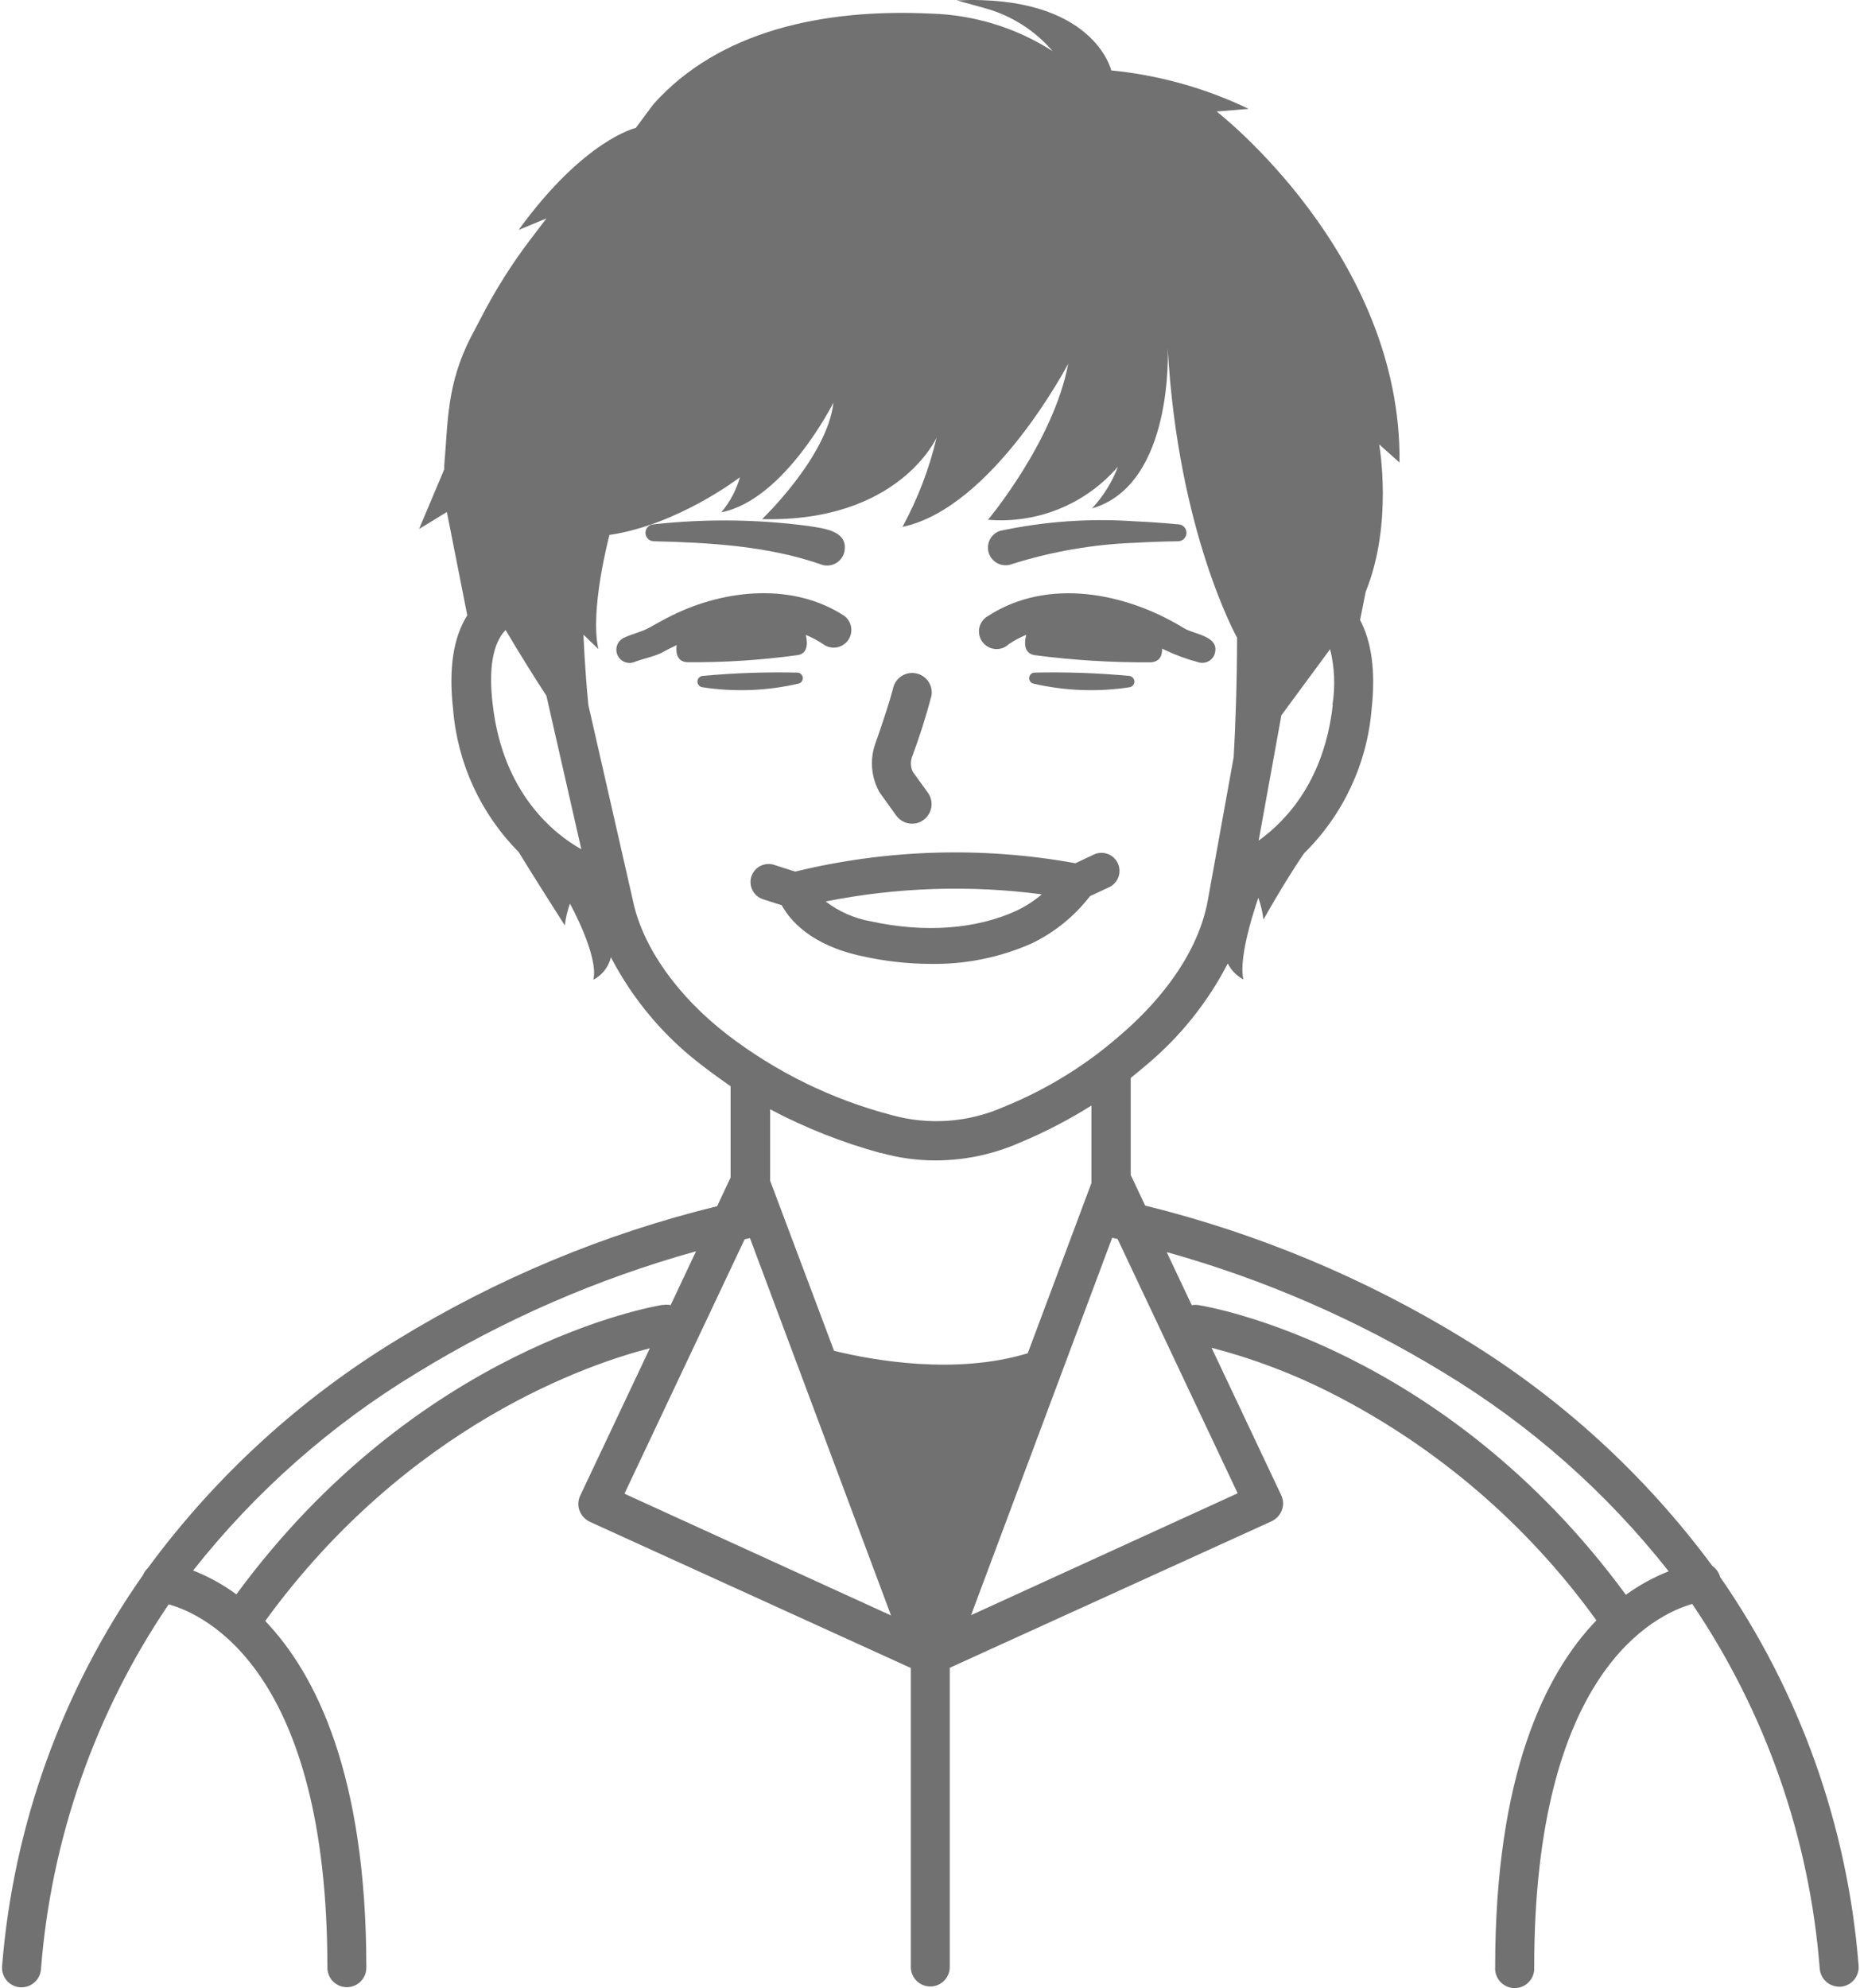 <svg width="336" height="359" viewBox="0 0 336 359" fill="none" xmlns="http://www.w3.org/2000/svg">
<path d="M310.738 284.769C310.519 283.962 310.024 283.258 309.338 282.78C297.17 266.325 281.922 252.391 264.441 241.75C246.606 230.814 227.187 222.701 206.873 217.699L204.258 212.175V194.79C204.258 194.79 204.258 194.698 204.258 194.643C205.216 193.87 206.21 193.078 207.223 192.194C213.238 187.148 218.189 180.957 221.79 173.981C222.407 175.209 223.392 176.213 224.608 176.854C223.576 172.563 227.315 162.121 227.315 162.121C227.768 163.396 228.077 164.718 228.235 166.062C231.035 161.071 233.76 156.707 235.602 154.055C242.642 147.125 246.961 137.898 247.774 128.052C248.529 121.257 247.774 115.879 245.693 111.957L246.706 106.856C251.715 94.535 249.137 80.245 249.137 80.245L252.82 83.523C253.225 45.955 219.783 20.136 219.783 20.136L225.565 19.657C217.758 15.914 209.357 13.565 200.741 12.715C200.741 12.715 197.592 -1.042 172.804 0.063L177.869 1.463C182.648 2.767 186.927 5.474 190.152 9.234C183.586 5.023 175.997 2.68 168.2 2.457C148.735 1.518 129.933 5.551 118.073 18.773L114.85 23.101C114.85 23.101 105.532 25.182 93.691 41.517L98.718 39.436L95.808 43.248C92.436 47.681 89.46 52.401 86.914 57.354L85.072 60.853C80.597 69.545 80.947 76.451 80.247 84.057C80.247 84.278 80.247 84.517 80.247 84.757L75.698 95.53L80.726 92.454L84.409 111.11C81.886 115.087 81.021 120.759 81.849 128.07C82.63 137.792 86.825 146.925 93.691 153.852C94.39 155.013 96.784 158.88 102.033 167.112C102.191 165.768 102.5 164.446 102.954 163.171C102.954 163.171 108.202 172.618 107.189 176.909C107.978 176.501 108.669 175.928 109.215 175.229C109.762 174.53 110.151 173.721 110.357 172.857C114.351 180.548 120.014 187.249 126.931 192.47C128.57 193.759 130.264 194.938 131.977 196.153V212.635L129.546 217.81C109.156 222.794 89.667 230.92 71.776 241.898C54.2 252.58 38.884 266.6 26.694 283.167C26.313 283.523 26.012 283.956 25.811 284.438C11.189 305.277 2.408 329.649 0.378 355.025C0.296 355.955 0.585 356.879 1.182 357.597C1.779 358.314 2.635 358.767 3.564 358.855H3.896C4.774 358.854 5.62 358.525 6.267 357.932C6.914 357.339 7.317 356.526 7.395 355.651C9.225 332.037 17.178 309.308 30.47 289.705C37.099 291.546 59.143 301.767 59.143 355.32C59.143 356.253 59.513 357.147 60.173 357.807C60.833 358.466 61.727 358.837 62.66 358.837C63.593 358.837 64.488 358.466 65.147 357.807C65.807 357.147 66.177 356.253 66.177 355.32C66.177 320.514 57.08 302.283 47.909 292.706C73.838 257.072 106.839 246.152 117.391 243.463L104.814 270.074C104.611 270.493 104.495 270.949 104.473 271.414C104.451 271.879 104.523 272.344 104.685 272.781C105.02 273.661 105.678 274.379 106.526 274.788L164.536 301.196V355.191C164.536 356.124 164.906 357.018 165.566 357.678C166.225 358.338 167.12 358.708 168.053 358.708C168.986 358.708 169.881 358.338 170.54 357.678C171.2 357.018 171.57 356.124 171.57 355.191V301.159L229.727 274.696C230.575 274.287 231.234 273.568 231.569 272.689C231.73 272.252 231.802 271.787 231.78 271.322C231.758 270.857 231.642 270.401 231.44 269.981L218.862 243.371C226.349 245.314 233.604 248.062 240.5 251.566C259.505 261.226 275.923 275.295 288.381 292.596C279.173 302.154 270.094 320.385 270.094 355.209C270.059 355.694 270.124 356.18 270.286 356.639C270.447 357.097 270.701 357.517 271.032 357.872C271.363 358.228 271.764 358.512 272.209 358.706C272.654 358.9 273.135 359 273.621 359C274.107 359 274.587 358.9 275.033 358.706C275.478 358.512 275.879 358.228 276.21 357.872C276.54 357.517 276.795 357.097 276.956 356.639C277.117 356.18 277.182 355.694 277.147 355.209C277.147 301.969 298.915 291.583 305.692 289.631C318.964 309.228 326.904 331.943 328.73 355.541C328.812 356.417 329.218 357.23 329.869 357.823C330.519 358.415 331.367 358.744 332.247 358.745H332.56C333.489 358.656 334.346 358.204 334.942 357.486C335.539 356.769 335.828 355.844 335.746 354.915C333.759 329.733 325.13 305.528 310.738 284.769ZM240.758 127.279C239.248 140.814 232.471 148.125 227.37 151.79L231.477 129.157L240.279 117.224C241.092 120.513 241.236 123.932 240.703 127.279H240.758ZM91.333 113.761C93.764 117.868 96.343 122.03 98.7 125.621L105.016 153.355C100.062 150.593 90.855 143.227 89.013 127.279C88.221 120.778 89.013 116.155 91.333 113.761ZM114.427 163.023L106.287 127.315C105.606 120.428 105.403 114.609 105.403 114.609L108.092 117.205C106.489 110.06 110.099 96.598 110.099 96.598C122.548 94.757 133.671 86.175 133.671 86.175C133.003 88.499 131.855 90.657 130.301 92.51C141.737 90.263 150.558 72.713 150.558 72.713C149.435 82.51 137.667 93.744 137.667 93.744C162.381 94.351 169.195 79.011 169.195 79.011C167.868 84.64 165.793 90.065 163.026 95.143C179.397 91.681 192.969 65.678 192.969 65.678C190.318 79.766 178.476 93.854 178.476 93.854C182.87 94.225 187.289 93.549 191.371 91.882C195.452 90.214 199.08 87.602 201.956 84.26C200.898 87.058 199.303 89.623 197.26 91.81C212.14 87.519 210.943 62.824 210.943 62.824C212.785 96.082 223.466 115.143 223.466 115.143C223.466 123.338 223.153 131.717 222.858 136.726L218.199 162.508C216.192 173.668 207.555 182.47 202.582 186.743C196.282 192.299 189.083 196.745 181.294 199.891C174.914 202.709 167.754 203.224 161.037 201.346C150.278 198.529 140.191 193.589 131.369 186.816C122.456 179.929 116.287 171.274 114.427 163.06V163.023ZM159.103 208.179C162.339 209.09 165.686 209.549 169.048 209.541C174.239 209.534 179.374 208.456 184.13 206.374C188.656 204.493 193.017 202.238 197.168 199.634V213.611L185.658 244.365C172.638 248.325 157.722 245.654 150.669 243.923L139.122 213.206V200.315C145.473 203.672 152.174 206.321 159.103 208.215V208.179ZM119.749 235.618C117.907 235.913 75.551 243.168 42.698 287.9C40.293 286.13 37.668 284.682 34.889 283.591C46.14 269.341 59.863 257.233 75.404 247.846C91.083 238.246 108.022 230.877 125.734 225.95L121.148 235.673C120.688 235.569 120.211 235.563 119.749 235.655V235.618ZM112.806 269.724L134.518 223.777L135.476 223.574L160.963 291.712L112.806 269.724ZM175.419 291.657L200.907 223.519L201.883 223.721L223.576 269.65L175.419 291.657ZM293.703 287.974C260.868 243.242 218.457 235.986 216.634 235.692C216.19 235.599 215.732 235.599 215.289 235.692L210.759 226.097C228.341 231.003 245.16 238.315 260.739 247.827C276.358 257.248 290.146 269.414 301.438 283.738C298.714 284.814 296.134 286.225 293.758 287.937L293.703 287.974Z" fill="#727171"/>
<path d="M182.251 116.303C183.24 115.648 184.288 115.086 185.382 114.627C184.959 116.303 185.051 117.979 186.91 118.31C193.877 119.217 200.898 119.648 207.923 119.599C209.488 119.47 209.967 118.402 209.93 117.131L210.354 117.334C212.276 118.254 214.28 118.994 216.339 119.544C216.909 119.756 217.539 119.742 218.1 119.506C218.661 119.27 219.111 118.829 219.359 118.273C220.611 114.811 215.676 114.59 213.834 113.412C203.448 107.04 189.323 104.204 178.476 111.239C178.08 111.46 177.735 111.763 177.466 112.128C177.196 112.493 177.008 112.911 176.913 113.355C176.818 113.798 176.819 114.257 176.916 114.7C177.012 115.144 177.203 115.561 177.474 115.925C177.745 116.289 178.091 116.59 178.488 116.81C178.885 117.029 179.325 117.161 179.777 117.197C180.229 117.233 180.684 117.171 181.111 117.017C181.537 116.863 181.926 116.619 182.251 116.303Z" fill="#727171"/>
<path d="M182.73 101.883C189.938 99.599 197.421 98.298 204.976 98.016C207.554 97.869 210.151 97.777 212.748 97.74C213.153 97.754 213.548 97.607 213.845 97.331C214.142 97.055 214.317 96.672 214.331 96.266C214.346 95.861 214.199 95.466 213.923 95.169C213.647 94.873 213.264 94.697 212.858 94.683C210.225 94.443 207.591 94.241 204.939 94.13C196.802 93.573 188.626 94.156 180.649 95.861C180.249 95.994 179.879 96.205 179.561 96.482C179.243 96.759 178.983 97.096 178.796 97.474C178.61 97.852 178.5 98.263 178.473 98.684C178.447 99.105 178.504 99.527 178.642 99.926C178.779 100.324 178.995 100.691 179.275 101.006C179.556 101.321 179.897 101.576 180.277 101.759C180.657 101.941 181.07 102.045 181.491 102.067C181.912 102.088 182.333 102.026 182.73 101.883Z" fill="#727171"/>
<path d="M158.992 143.227L161.902 147.278C162.231 147.732 162.663 148.1 163.162 148.354C163.662 148.607 164.215 148.737 164.775 148.733C165.51 148.74 166.228 148.507 166.819 148.07C167.576 147.523 168.086 146.7 168.238 145.778C168.389 144.857 168.171 143.913 167.629 143.153L164.885 139.359C164.505 138.552 164.446 137.63 164.72 136.781C166.093 133.118 167.28 129.387 168.274 125.603C168.415 124.709 168.207 123.796 167.695 123.05C167.182 122.305 166.404 121.784 165.519 121.595C164.634 121.406 163.711 121.564 162.938 122.035C162.166 122.507 161.604 123.256 161.368 124.13C161.368 124.13 160.779 126.745 158.072 134.424C157.611 135.786 157.431 137.227 157.541 138.661C157.652 140.095 158.052 141.491 158.716 142.766C158.785 142.932 158.878 143.087 158.992 143.227Z" fill="#727171"/>
<path d="M186.377 170.353C190.5 168.372 194.102 165.452 196.892 161.826L200.483 160.151C201.232 159.759 201.8 159.092 202.067 158.29C202.334 157.488 202.278 156.614 201.913 155.852C201.547 155.09 200.9 154.499 200.108 154.205C199.315 153.911 198.44 153.937 197.665 154.276L194.277 155.878C177.482 152.834 160.236 153.349 143.652 157.388L139.84 156.173C139.433 156.041 139.003 155.991 138.576 156.025C138.149 156.059 137.733 156.177 137.352 156.372C136.971 156.567 136.632 156.835 136.354 157.161C136.076 157.487 135.865 157.865 135.734 158.272C135.602 158.68 135.551 159.109 135.586 159.536C135.62 159.963 135.738 160.379 135.933 160.76C136.128 161.142 136.396 161.481 136.722 161.759C137.048 162.036 137.425 162.247 137.833 162.379L141.221 163.465C142.639 166.062 146.396 170.703 155.807 172.673C159.845 173.577 163.97 174.04 168.108 174.054C174.394 174.163 180.628 172.9 186.377 170.353ZM157.243 166.357C154.302 165.828 151.529 164.603 149.158 162.784C162.014 160.217 175.203 159.781 188.2 161.495C186.813 162.673 185.277 163.663 183.633 164.441C176.358 167.811 166.985 168.493 157.243 166.357Z" fill="#727171"/>
<path d="M203.963 122.049C198.258 121.521 192.528 121.324 186.8 121.459C186.57 121.487 186.358 121.593 186.197 121.759C186.036 121.925 185.936 122.14 185.915 122.371C185.893 122.601 185.951 122.831 186.078 123.024C186.206 123.216 186.396 123.36 186.616 123.43C192.346 124.763 198.278 124.988 204.092 124.093C204.313 124.046 204.513 123.93 204.662 123.76C204.811 123.591 204.902 123.378 204.921 123.154C204.936 122.881 204.845 122.613 204.666 122.407C204.487 122.201 204.235 122.072 203.963 122.049Z" fill="#727171"/>
<path d="M145.567 114.646C146.656 115.095 147.698 115.65 148.679 116.303C149.013 116.556 149.393 116.74 149.798 116.846C150.203 116.952 150.625 116.977 151.04 116.919C151.455 116.862 151.854 116.724 152.215 116.512C152.576 116.3 152.892 116.02 153.145 115.686C153.398 115.352 153.582 114.972 153.688 114.567C153.794 114.162 153.819 113.74 153.762 113.325C153.704 112.911 153.566 112.511 153.354 112.15C153.143 111.789 152.862 111.473 152.528 111.22C143.32 105.18 131.037 106.395 121.516 111.073C120.19 111.699 118.496 112.675 117.189 113.393C115.881 114.111 114.205 114.461 112.806 115.124C112.222 115.369 111.759 115.835 111.519 116.42C111.279 117.005 111.281 117.662 111.526 118.246C111.77 118.829 112.236 119.292 112.821 119.532C113.407 119.772 114.063 119.77 114.647 119.526C116.212 118.918 117.796 118.679 119.417 117.924C120.319 117.426 121.258 116.948 122.234 116.487C122.032 118.016 122.382 119.434 124.076 119.581C130.783 119.638 137.486 119.208 144.131 118.292C145.862 117.979 145.954 116.321 145.567 114.646Z" fill="#727171"/>
<path d="M118.183 97.74C128.201 97.979 138.643 98.587 148.145 101.865C148.563 102.045 149.015 102.133 149.47 102.125C149.925 102.116 150.373 102.011 150.784 101.816C151.196 101.621 151.561 101.34 151.855 100.993C152.149 100.646 152.366 100.24 152.491 99.802C153.449 95.788 148.698 95.419 146.027 94.978C136.755 93.756 127.369 93.657 118.072 94.683C117.872 94.69 117.674 94.737 117.492 94.82C117.309 94.904 117.145 95.023 117.008 95.17C116.871 95.317 116.764 95.489 116.694 95.677C116.624 95.866 116.592 96.066 116.599 96.267C116.606 96.467 116.653 96.665 116.737 96.847C116.82 97.03 116.939 97.195 117.086 97.331C117.233 97.468 117.406 97.575 117.594 97.645C117.782 97.715 117.982 97.747 118.183 97.74Z" fill="#727171"/>
<path d="M144.131 121.459C138.397 121.324 132.66 121.521 126.949 122.049C126.698 122.066 126.462 122.174 126.285 122.353C126.108 122.533 126.003 122.77 125.99 123.022C125.976 123.273 126.055 123.521 126.211 123.718C126.368 123.915 126.591 124.049 126.839 124.093C132.653 124.988 138.585 124.763 144.315 123.43C144.535 123.36 144.725 123.216 144.852 123.024C144.98 122.831 145.038 122.6 145.016 122.37C144.995 122.14 144.895 121.924 144.734 121.759C144.573 121.593 144.36 121.487 144.131 121.459Z" fill="#727171"/>
</svg>

